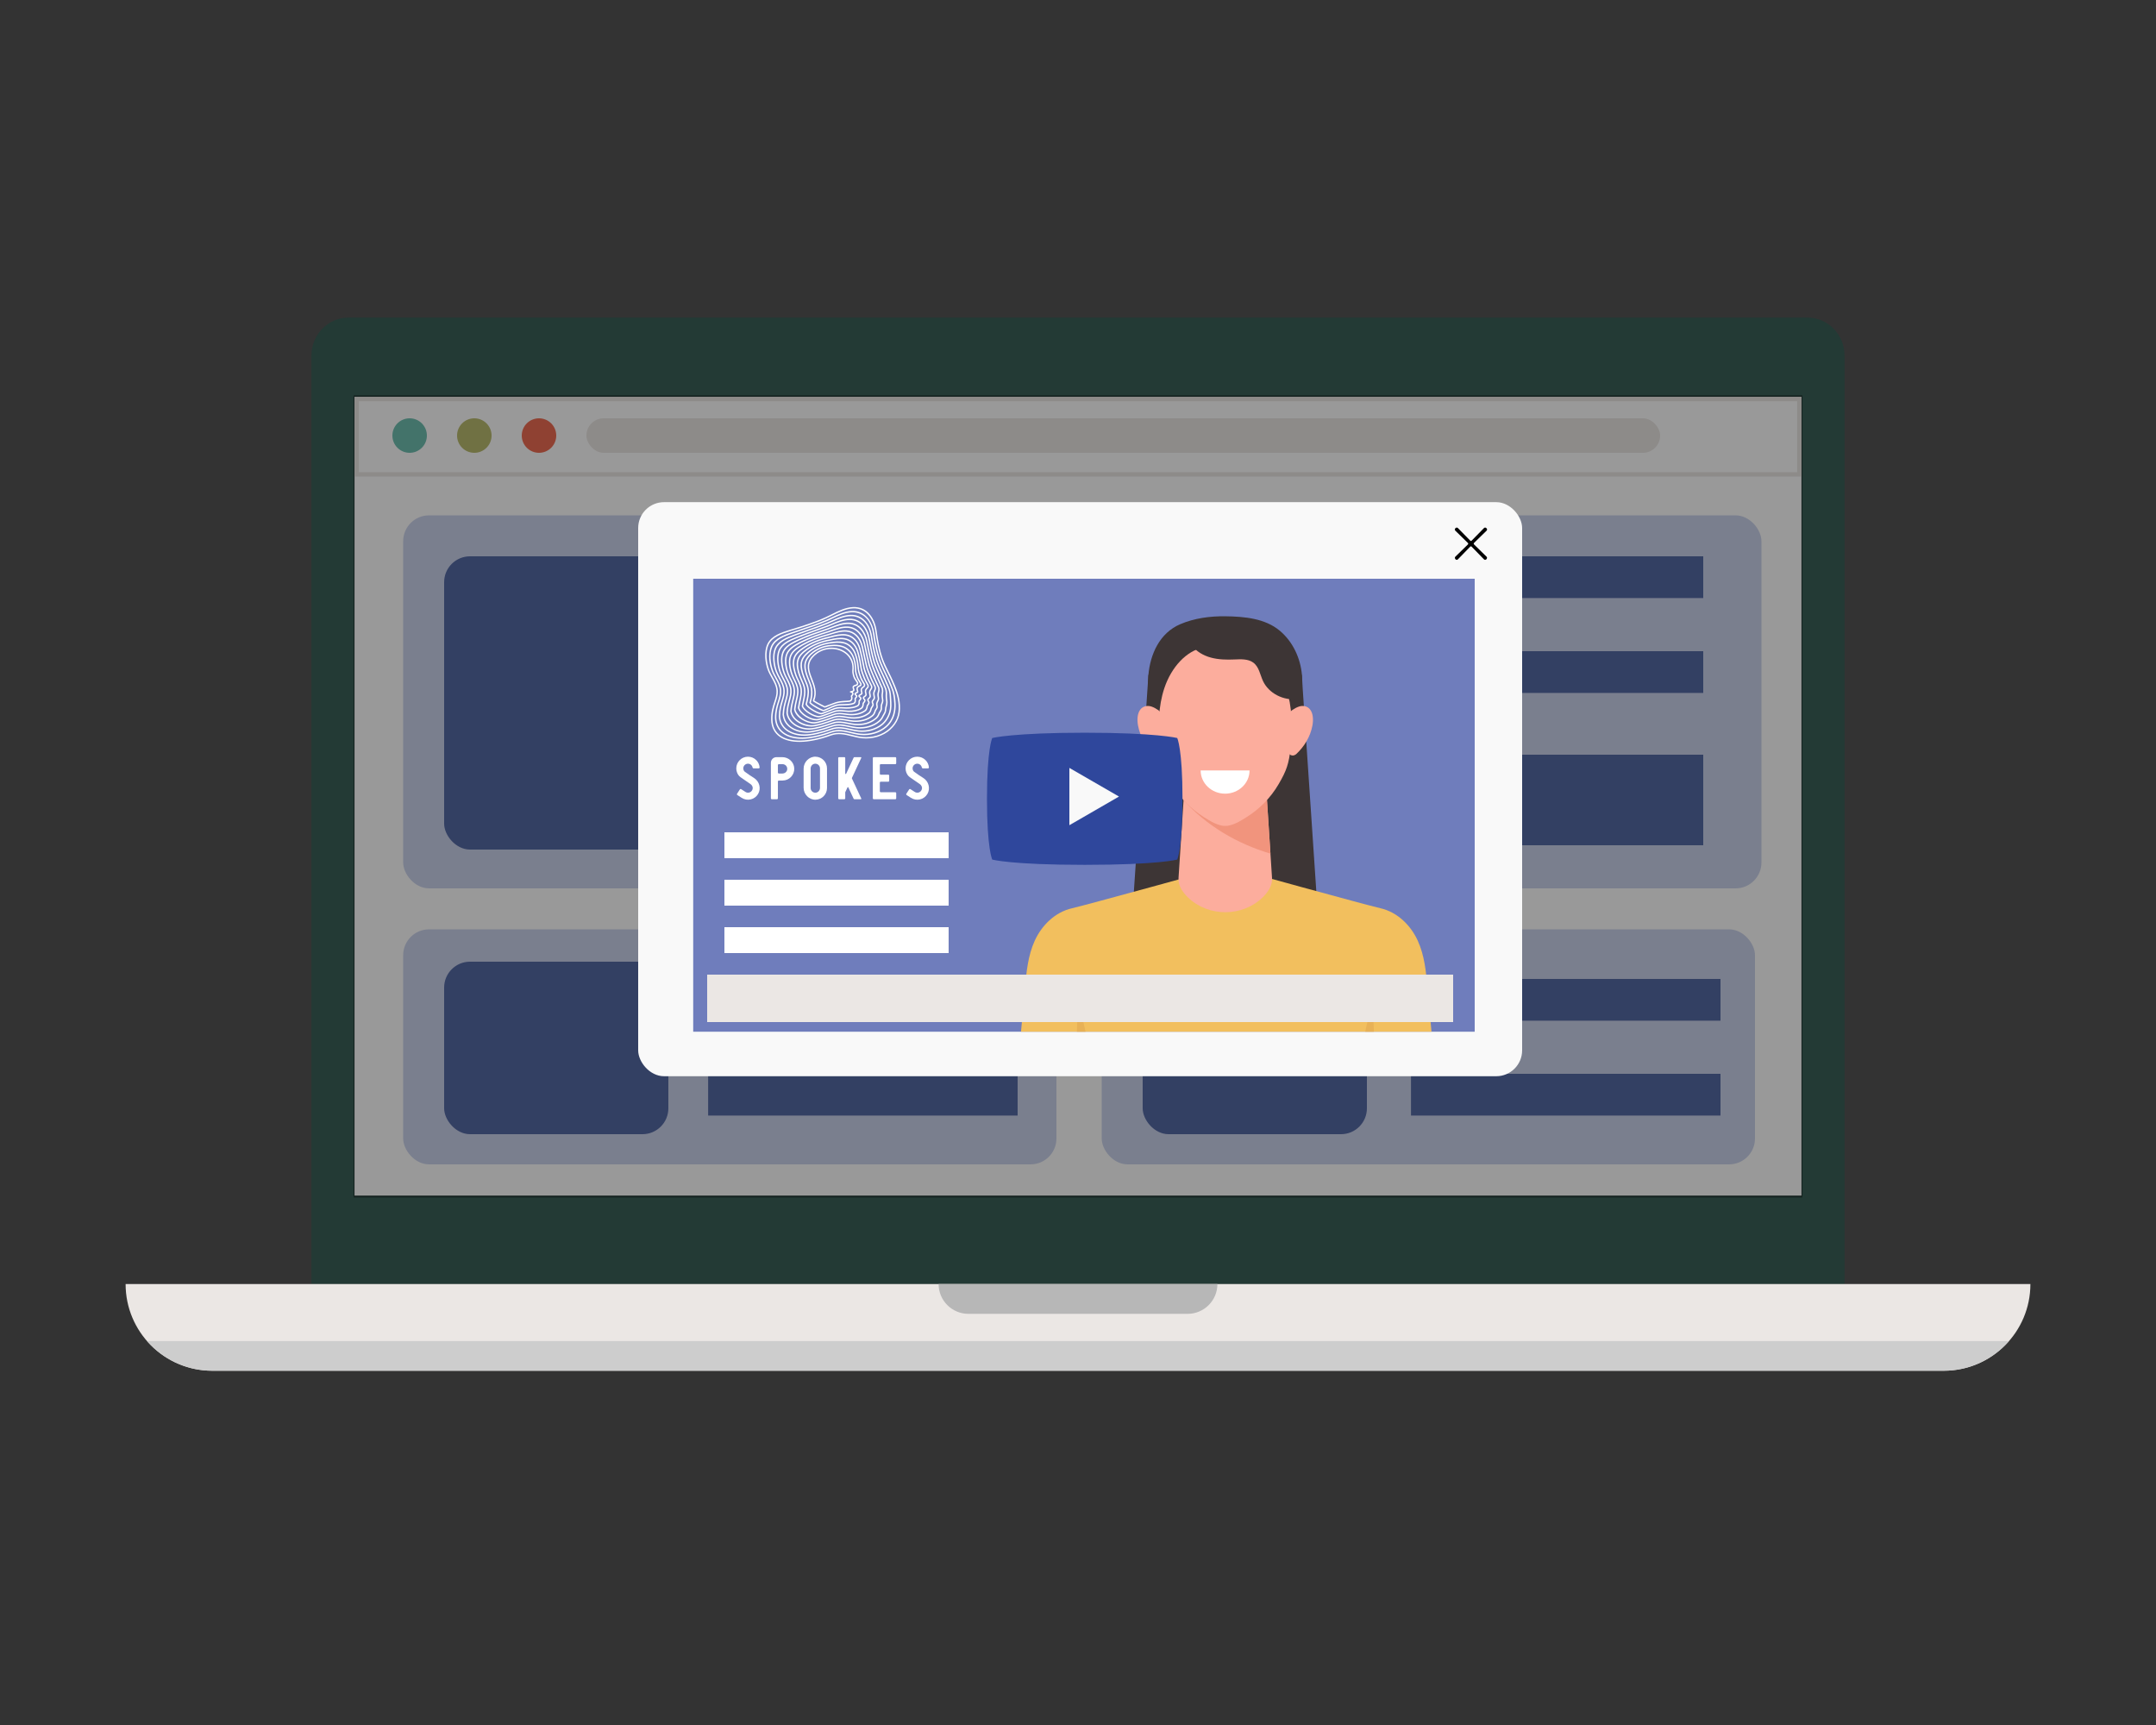 <?xml version="1.0" encoding="UTF-8"?>
<svg xmlns="http://www.w3.org/2000/svg" xmlns:xlink="http://www.w3.org/1999/xlink" id="_レイヤー_2" data-name=" レイヤー 2" viewBox="0 0 500 400">
  <rect x="0" y="0" width="500" height="400" fill="#333333" stroke="none"/>
  <defs>
    <style>
      .cls-1 {
        fill: #b7b7b7;
      }

      .cls-2 {
        fill: #ef6d53;
      }

      .cls-3 {
        fill: #ccd4ed;
      }

      .cls-4, .cls-5, .cls-6 {
        fill: #fff;
      }

      .cls-7 {
        fill: #bbbc6f;
      }

      .cls-8 {
        fill: #6fbfb1;
      }

      .cls-9 {
        fill: #f1947d;
      }

      .cls-10 {
        fill: #ebe7e4;
      }

      .cls-5 {
        stroke: #ebe7e4;
      }

      .cls-5, .cls-6 {
        stroke-miterlimit: 10;
      }

      .cls-11 {
        fill: #3d3535;
      }

      .cls-12 {
        opacity: .4;
      }

      .cls-13 {
        fill: #556aa5;
      }

      .cls-14 {
        fill: #f2bf5e;
      }

      .cls-15 {
        fill: #f9f9f9;
      }

      .cls-16 {
        fill: #2f479c;
      }

      .cls-17 {
        fill: #e8b156;
      }

      .cls-18 {
        clip-path: url(#clippath);
      }

      .cls-19 {
        fill: #233a35;
      }

      .cls-20 {
        fill: #fcad9d;
      }

      .cls-21 {
        fill: none;
      }

      .cls-22 {
        fill: #6f7dbc;
      }

      .cls-6 {
        stroke: #fff;
      }

      .cls-23 {
        fill: #cdcdcd;
      }
    </style>
    <clipPath id="clippath">
      <rect class="cls-21" x="160.762" y="133.2" width="181.238" height="106.039"></rect>
    </clipPath>
  </defs>
  <path class="cls-19" d="m427.778,297.75H72.222V82.451c-.001-4.865,3.872-8.809,8.649-8.809,112.752 0,225.504 0,338.256,0,4.776-0,8.649,3.943,8.649,8.809-0,71.766-0,143.532,0,215.298Z"></path>
  <path class="cls-6" d="m417.285,276.743c-111.523 0-223.047 0-334.57,0V92.543c111.523 0,223.047 0,334.57,0v184.2Z"></path>
  <path class="cls-5" d="m82.715,92.543c111.523 0,223.047-0,334.57,0,0,5.819-0,11.638,0,17.457-111.523 0-223.047 0-334.57,0,0-5.819 0-11.638,0-17.457Z"></path>
  <g>
    <path class="cls-10" d="m253.106,297.75H29.128c0,0,0-0,0,0-0,11.102,9.001,20.103,20.103,20.103,67.958 0,135.917-0,203.875,0,65.888 0,131.775-0,197.664,0,11.102 0,20.103-9.001,20.103-20.103-0-0-0-0,0-0-72.589 0-145.178-0-217.767,0Z"></path>
    <path class="cls-1" d="m259.939,297.75c-6.626-0-13.253-0-19.879,0-7.463-0-14.925-0-22.387,0,0,3.816,3.093,6.91,6.909,6.909,5.159-0,10.319-0,15.478,0,6.626-0,13.252-0,19.879,0,5.159-0,10.318-0,15.478,0,3.816-0,6.91-3.094,6.91-6.909-7.462-0-14.925-0-22.387,0Z"></path>
    <path class="cls-23" d="m34.095,310.973c3.685,4.215,9.097,6.88,15.135,6.88,67.958 0,135.917-0,203.875,0,65.888 0,131.776-0,197.664,0,6.038-0,11.45-2.666,15.135-6.88H34.095Z"></path>
  </g>
  <circle class="cls-8" cx="95" cy="101" r="4"></circle>
  <circle class="cls-7" cx="110" cy="101" r="4"></circle>
  <circle class="cls-2" cx="125" cy="101" r="4"></circle>
  <rect class="cls-10" x="136" y="97" width="249" height="8" rx="4" ry="4"></rect>
  <rect class="cls-3" x="93.5" y="119.5" width="315" height="86.5" rx="6" ry="6"></rect>
  <rect class="cls-3" x="93.5" y="215.5" width="151.5" height="54.5" rx="6" ry="6"></rect>
  <rect class="cls-3" x="255.5" y="215.5" width="151.5" height="54.5" rx="6" ry="6"></rect>
  <rect class="cls-13" x="103" y="129" width="137" height="68" rx="6" ry="6"></rect>
  <rect class="cls-13" x="103" y="223" width="52" height="40" rx="6" ry="6"></rect>
  <rect class="cls-13" x="265" y="223" width="52" height="40" rx="6" ry="6"></rect>
  <rect class="cls-13" x="343" y="175" width="52" height="21"></rect>
  <path class="cls-13" d="m395,138.684c-46.925 0-93.85 0-140.775,0-0-3.227-0-6.456,0-9.684,46.925 0,93.85 0,140.775,0,0,3.228 0,6.456,0,9.684Z"></path>
  <path class="cls-13" d="m395,160.684c-46.925-0-93.85-0-140.775,0-0-3.228-0-6.456,0-9.684,46.925-0,93.85-0,140.775,0,0,3.228 0,6.456,0,9.684Z"></path>
  <path class="cls-8" d="m236,236.684c-23.925 0-47.85 0-71.775,0-0-3.227-0-6.456,0-9.684,23.925 0,47.85 0,71.775,0,0,3.228 0,6.456,0,9.684Z"></path>
  <path class="cls-13" d="m236,258.684c-23.925-0-47.85-0-71.775,0-0-3.228-0-6.456,0-9.684,23.925-0,47.85-0,71.775,0,0,3.228 0,6.456,0,9.684Z"></path>
  <path class="cls-13" d="m399,236.684c-23.925 0-47.85 0-71.775,0-0-3.227-0-6.456,0-9.684,23.925 0,47.85 0,71.775,0,0,3.228 0,6.456,0,9.684Z"></path>
  <path class="cls-13" d="m399,258.684c-23.925-0-47.85-0-71.775,0-0-3.228-0-6.456,0-9.684,23.925-0,47.85-0,71.775,0,0,3.228 0,6.456,0,9.684Z"></path>
  <path class="cls-8" d="m318,184.684c-21.258-0-42.517-0-63.775,0-0-3.228-0-6.456,0-9.684,21.258-0,42.517-0,63.775,0,0,3.228 0,6.456,0,9.684Z"></path>
  <rect class="cls-12" x="82" y="91.667" width="336" height="186"></rect>
  <rect class="cls-15" x="148" y="116.442" width="205" height="133.117" rx="6" ry="6"></rect>
  <path d="m344.15,129.701c-.874-.889-1.949-2.006-2.866-2.938-.043-.058-.114-.071-.172-.071-.057,0-.114.014-.157.071-.917.932-1.992,2.049-2.852,2.938-.086.086-.172.114-.258.114-.243,0-.444-.229-.444-.473,0-.086.029-.172.101-.244.874-.859,1.991-1.92,2.923-2.851.058-.058.071-.115.071-.172,0-.058-.028-.129-.071-.172-.859-.86-2.049-1.992-2.923-2.852-.071-.071-.114-.172-.114-.258,0-.229.229-.459.458-.459.086,0,.187.043.258.115.874.888,1.963,2.006,2.852,2.908.058.058.101.086.172.086.043,0,.114-.028.172-.086.889-.902,1.978-2.021,2.852-2.908.071-.072.172-.115.258-.115.229,0,.458.229.458.459,0,.086-.043.187-.114.258-.874.859-2.063,1.991-2.923,2.852-.043.043-.058.1-.058.157,0,.071.029.144.086.2.932.917,2.035,1.992,2.895,2.837.071.072.101.158.101.244,0,.243-.201.473-.444.473-.086,0-.172-.028-.258-.114Z"></path>
  <g>
    <rect class="cls-22" x="160.762" y="134.2" width="181.238" height="105.039"></rect>
    <g class="cls-18">
      <g>
        <polygon class="cls-11" points="266.331 156.485 262.315 216.258 284.132 216.258 284.132 155.507 266.331 156.485"></polygon>
        <polygon class="cls-11" points="301.895 156.485 305.911 216.258 284.094 216.258 284.094 155.507 301.895 156.485"></polygon>
        <path class="cls-14" d="m333.617,257.344h-98.472c.855-9.425,1.708-18.85,2.561-28.276.338-3.722.693-7.514,2.274-10.966,1.582-3.453,4.62-6.574,8.639-7.495,3.616-.83,32.884-8.917,35.762-9.712,2.88.796,32.147,8.882,35.763,9.712,4.019.921,7.055,4.043,8.637,7.495,1.582,3.451,1.938,7.244,2.274,10.966.855,9.425,1.708,18.85,2.562,28.276Z"></path>
        <path class="cls-11" d="m301.933,156.485c-.337-3.808-2.065-7.669-5.147-10.239-3.428-2.857-8.204-3.282-12.589-3.341-3.565-.048-7.222.438-10.493,1.839-4.809,2.06-6.952,6.994-7.373,11.741-.365,4.123.46,8.249,1.281,12.312 0.0 0,16.501,1.032,16.501,1.035.006-0.0.013-.001.02-.001-0-0.0.02.001.02-.001,5.5-.344,11.001-.688,16.501-1.032.821-4.064,1.646-8.189,1.281-12.312Z"></path>
        <path class="cls-20" d="m294.994,203.552c-.413-6.38-.827-12.76-1.24-19.14-3.201-1.197-6.401-2.394-9.602-3.592v.009c-3.198,1.196-6.396,2.393-9.595,3.589-.413,6.378-.826,12.756-1.24,19.133-.112,1.726.851,3.278,2.243,4.603,4.729,4.5,12.501,4.501,17.214-.015,1.38-1.322,2.331-2.87,2.22-4.589Z"></path>
        <path class="cls-9" d="m274.485,185.533c5.273,5.902,12.367,10.102,20.146,12.41-.292-4.511-.584-9.021-.877-13.532-3.201-1.197-6.401-2.394-9.602-3.592v.009c-3.198,1.196-6.396,2.393-9.595,3.589-.024.372-.048.743-.072,1.115Z"></path>
        <path class="cls-20" d="m298.281,159.58c-1.658-4.962-5.13-8.615-8.959-9.426-.474-.1-.952-.155-1.431-.162-1.274-.019-6.205-.019-7.479,0-.479.007-.957.062-1.431.162-3.829.811-7.301,4.464-8.959,9.426-1.402,4.197-1.52,9.056-1.049,13.652.401,3.904.996,5.504,2.766,8.547,1.958,3.365,4.583,5.876,7.375,7.646,1.259.798,2.618,1.647,4.012,1.962.149.046.303.08.465.099.186.022.374.031.559.028.186.003.373-.006.56-.028.161-.019.316-.053.464-.099,1.394-.315,2.753-1.164,4.012-1.962,2.792-1.77,5.417-4.28,7.375-7.646,1.77-3.043,2.366-4.643,2.766-8.547.472-4.597.354-9.455-1.049-13.652Z"></path>
        <path class="cls-20" d="m269.605,166.636c-.061-.835-.441-1.584-1.019-1.99-.483-.339-.989-.616-1.529-.801-.893-.305-1.94-.156-2.593.674-.727.925-.777,2.412-.549,3.686.482,2.69,1.973,4.967,3.703,6.604.311.294.702.438,1.085.363.962-.188,1.098-1.465,1.104-2.509.012-2.011-.055-4.023-.201-6.026Z"></path>
        <path class="cls-20" d="m298.682,166.636c.061-.835.441-1.584,1.019-1.99.483-.339.989-.616,1.53-.801.893-.305,1.94-.156,2.593.674.727.925.777,2.412.549,3.686-.482,2.69-1.973,4.967-3.703,6.604-.311.294-.702.438-1.085.363-.962-.188-1.098-1.465-1.104-2.509-.012-2.011.055-4.023.201-6.026Z"></path>
        <path class="cls-11" d="m276.288,146.374c.593-.58,1.522-.68,2.372-.719,2.969-.138,5.954.043,8.88.539,3.661.62,7.438,1.864,9.779,4.61,2.278,2.673,2.571,6.318,3.251,9.696.106.524.211,1.049.317,1.573-3.229.472-6.677-1.327-7.99-4.169-.684-1.482-.914-3.289-2.266-4.273-1.203-.875-2.869-.775-4.383-.711-1.812.077-3.654.04-5.4-.428-1.746-.468-3.403-1.405-4.418-2.834-.7-.984-1.011-2.433-.14-3.285Z"></path>
        <path class="cls-17" d="m252.532,257.147c.786-7.001.298-14.114-1.425-20.661-.331-1.262-.709-2.502-1.131-3.717-.071,1.936-.141,3.872-.212,5.806-.027.725-.053,1.448-.079,2.171-.012,5.467-.023,10.934-.035,16.401h2.882Z"></path>
        <path class="cls-17" d="m315.828,257.147c-.786-7.001-.298-14.114,1.425-20.661.331-1.262.709-2.502,1.131-3.717.071,1.936.141,3.872.212,5.806.027.725.052,1.448.079,2.171.012,5.467.023,10.934.035,16.401h-2.882Z"></path>
        <path class="cls-4" d="m284.113,184.039c3.132,0,5.671-2.412,5.671-5.388h-11.343c0,2.976,2.539,5.388,5.671,5.388Z"></path>
      </g>
    </g>
  </g>
  <g>
    <path class="cls-16" d="m273.009,199.317s-4.29,1.226-21.448,1.226-21.448-1.226-21.448-1.226c0,0-1.226-2.451-1.226-14.094s1.226-14.094,1.226-14.094c0,0,4.902-1.226,21.448-1.226s21.448,1.226,21.448,1.226c0,0,1.226,2.451,1.226,14.094s-1.226,14.094-1.226,14.094Z"></path>
    <path class="cls-15" d="m248,184.708c0-2.214 0-4.429,0-6.643,3.835,2.214,7.671,4.429,11.506,6.643-3.835,2.214-7.671,4.429-11.506,6.643 0-2.214 0-4.429,0-6.643Z"></path>
  </g>
  <rect class="cls-10" x="164" y="226" width="173" height="11"></rect>
  <rect class="cls-4" x="168" y="193.001" width="52" height="6"></rect>
  <rect class="cls-4" x="168" y="204.001" width="52" height="6"></rect>
  <rect class="cls-4" x="168" y="215.001" width="52" height="6"></rect>
  <g>
    <path class="cls-4" d="m181.422,175.571l-1.345 0c-.719 0-1.301.583-1.301,1.301v8.243c0,.12.097.217.217.217h1.193c.12,0,.217-.097.217-.217v-3.904c0-.12.097-.217.217-.217h.868c1.53,0,2.764-1.268,2.71-2.81-.052-1.469-1.304-2.613-2.775-2.613Zm.027,3.796l-.83-0c-.12,0-.217-.097-.217-.217v-1.735c0-.12.097-.217.217-.217h.868c.645,0,1.16.566,1.075,1.227-.07.547-.562.942-1.113.942Z"></path>
    <path class="cls-4" d="m202.636,175.571c-.12,0-.217.097-.217.217v9.327c0,.12.097.217.217.217h4.989c.12,0,.217-.097.217-.217v-1.193c0-.12-.097-.217-.217-.217h-3.362c-.12,0-.217-.097-.217-.217v-2.006c0-.12.097-.217.217-.217h1.735c.12,0,.217-.097.217-.217v-1.193c0-.12-.097-.217-.217-.217h-1.735c-.12,0-.217-.097-.217-.217v-2.006c0-.12.097-.217.217-.217h3.362c.12,0,.217-.097.217-.217v-1.193c0-.12-.097-.217-.217-.217h-4.989Z"></path>
    <path class="cls-4" d="m198.16,175.571c-.084,0-.161.049-.197.125l-1.736,3.722c-.049.105-.207.07-.207-.046v-3.585c0-.12-.097-.217-.217-.217h-1.193c-.12,0-.217.097-.217.217v9.327c0,.12.097.217.217.217h1.193c.12,0,.217-.097.217-.217v-1.404l.524-1.124c.039-.083.158-.083.197-0l1.222,2.62c.036.076.112.125.197.125h1.487c.079,0,.132-.082.098-.154l-2.161-4.635c-.027-.058-.027-.125,0-.183l2.161-4.635c.034-.072-.019-.154-.098-.154h-1.487Z"></path>
    <path class="cls-4" d="m189.131,175.463c-1.52-.028-2.763,1.262-2.763,2.782l0,1.014v2.386l-0,1.014c-0,1.52,1.244,2.81,2.763,2.782,1.474-.028,2.66-1.231,2.66-2.711v-4.555c0-1.48-1.186-2.683-2.66-2.711Zm1.033,6.182l0,1.047c0.0.551-.395,1.043-.942,1.113-.661.085-1.227-.43-1.227-1.075v-3.471h-0l-0-1.047c-0-.551.395-1.043.942-1.113.661-.085,1.227.43,1.227,1.075v3.471h0Z"></path>
    <path class="cls-4" d="m174.893,180.42l-1.082-.703s-.765-.542-1.051-.746c-.065-.046-.383-.284-.383-.797,0-.299.122-.57.318-.767s.467-.318.767-.318.57.122.767.318c.154.154.262.355.302.579.019.107.106.188.215.188l.615-0.0.586-0c.127-0.0.228-.109.217-.236-.056-.655-.345-1.243-.784-1.681-.491-.491-1.168-.794-1.917-.794-.749,0-1.427.303-1.917.794s-.794,1.169-.794,1.917c0,.312.055.611.153.89.156.449.429.866.82,1.143.295.209.599.406.89.62.35.257.708.504,1.075.738.113.072.222.155.335.229.417.273.641.78.487,1.254-.232.715-1.046.969-1.629.591l-1.002-.65c-.1-.065-.235-.037-.3.064l-.65,1.001c-.065.1-.037.235.064.3l1.002.65c1.283.833,3.009.442,3.803-.881.756-1.261.329-2.902-.904-3.702Z"></path>
    <path class="cls-4" d="m214.154,180.42l-1.082-.703s-.765-.542-1.051-.746c-.065-.046-.383-.284-.383-.797,0-.299.122-.57.318-.767s.467-.318.767-.318.57.122.767.318c.154.154.262.355.302.579.019.107.106.188.215.188l.615-0.0.586-0c.127-0.0.228-.109.217-.236-.056-.655-.345-1.243-.784-1.681-.491-.491-1.168-.794-1.917-.794-.749,0-1.427.303-1.917.794s-.794,1.169-.794,1.917c0,.312.055.611.153.89.156.449.429.866.82,1.143.295.209.599.406.89.62.35.257.708.504,1.075.738.113.072.222.155.335.229.417.273.641.78.487,1.254-.232.715-1.046.969-1.629.591l-1.002-.65c-.1-.065-.235-.037-.3.064l-.65,1.001c-.065.1-.037.235.064.3l1.002.65c1.283.833,3.009.442,3.803-.881.756-1.261.329-2.902-.904-3.702Z"></path>
  </g>
  <g>
    <path class="cls-4" d="m185.41,172.036c-1.857,0-3.409-.387-4.542-1.164-1.295-.888-1.998-2.269-2.035-3.994-.037-1.758.372-3.006.733-4.107.295-.9.55-1.677.509-2.556-.052-1.119-.578-2.058-1.134-3.053-.323-.577-.657-1.173-.885-1.803-.586-1.616-.961-4.161-.09-6.013.926-1.969,3.289-2.703,5.188-3.293h0l.413-.127c2.651-.816,5.392-1.66,7.954-2.832.43-.197.858-.41,1.312-.637,1.573-.785,3.201-1.597,4.942-1.691,3.497-.188,5.171,2.884,5.536,5.572.263,1.933.636,4.206,1.417,6.408.381,1.074.899,2.112,1.4,3.117.308.616.626,1.254.91,1.896.811,1.829,1.55,3.645,1.676,5.748.143,2.373-.55,4.126-2.246,5.685-1.617,1.487-4.113,2.257-6.513,2.011-.834-.086-1.639-.284-2.416-.475-1.622-.399-3.155-.777-4.852-.162-2.703.979-5.184,1.471-7.277,1.471Zm-2.162-25.68h0c-1.839.572-4.128,1.283-4.994,3.125-.829,1.764-.464,4.21.101,5.77.219.606.547,1.19.863,1.756.55.983,1.119,1.999,1.175,3.193.044.938-.232,1.779-.524,2.67-.353,1.077-.753,2.297-.717,4.001.035,1.642.673,2.899,1.896,3.739,2.324,1.594,6.527,1.468,11.531-.344,1.788-.648,3.439-.241,5.036.152.767.189,1.56.384,2.373.468,2.313.238,4.714-.501,6.266-1.928,1.641-1.509,2.282-3.133,2.143-5.432-.123-2.05-.851-3.836-1.65-5.638-.282-.635-.598-1.269-.904-1.883-.505-1.013-1.028-2.06-1.416-3.152-.791-2.229-1.168-4.522-1.433-6.472-.347-2.554-1.921-5.474-5.203-5.297-1.675.09-3.272.887-4.817,1.658-.456.227-.886.442-1.321.641-2.581,1.181-5.333,2.028-7.993,2.847l-.412.127Z"></path>
    <path class="cls-4" d="m185.981,171.328c-3.753 0-6.147-1.845-6.26-4.841-.012-1.626.357-2.799.682-3.834.276-.879.514-1.638.468-2.491-.056-1.063-.551-1.96-1.074-2.91-.301-.545-.611-1.109-.827-1.703-.891-2.452-.637-4.606-.148-5.704.838-1.875,3.034-2.627,4.799-3.23.128-.044.255-.087.381-.129.512-.174,1.026-.346,1.54-.518,2.024-.676,4.116-1.376,6.093-2.23.394-.173.785-.36,1.2-.557,1.499-.714,3.049-1.453,4.699-1.516,3.278-.129,4.873,2.75,5.243,5.256.27,1.835.64,3.986,1.333,6.032.091.266.192.538.309.829.303.75.668,1.498,1.02,2.221.267.547.543,1.113.792,1.679l.133.303c.303.691.589,1.343.837,2.037.055.163.098.309.135.449.148.516.221,1.029.278,1.506.188,1.583.238,3.441-.822,5.215-.318.538-.711,1.011-1.169,1.408-1.501,1.353-3.828,2.059-6.074,1.839-.769-.076-1.512-.253-2.231-.423-1.515-.36-2.946-.7-4.528-.128-2.539.918-4.842,1.416-6.658,1.44-.05.001-.101.001-.15.001Zm11.742-29.348c-.059,0-.118.001-.177.004-1.585.06-3.105.785-4.574,1.485-.398.19-.81.386-1.209.561-0.0 0-.001 0-.001 0-1.99.86-4.089,1.561-6.119,2.24-.514.172-1.027.343-1.539.517-.126.042-.252.085-.38.129-1.706.584-3.83,1.31-4.612,3.059-.743,1.671-.38,3.989.157,5.466.207.57.512,1.123.806,1.658.517.939,1.052,1.91,1.113,3.046.049.911-.209,1.733-.483,2.604-.318,1.012-.678,2.16-.667,3.731.054,1.414.652,2.581,1.73,3.371,1.066.781,2.575,1.181,4.358,1.158,1.781-.023,4.047-.514,6.554-1.421,1.671-.604,3.216-.237,4.71.117.708.168,1.44.342,2.188.416,2.159.211,4.394-.463,5.833-1.761.434-.376.806-.823,1.106-1.332,1.011-1.693.962-3.485.779-5.015-.055-.464-.126-.961-.269-1.46-.035-.137-.077-.276-.128-.428-.243-.68-.527-1.328-.827-2.013l-.133-.303c-.246-.56-.521-1.123-.786-1.667-.355-.728-.722-1.481-1.029-2.241-.12-.297-.223-.574-.315-.846-.702-2.07-1.074-4.239-1.347-6.088-.544-3.686-2.772-4.988-4.739-4.988Zm-6.024,1.904h.001-.001Z"></path>
    <path class="cls-4" d="m186.544,170.616c-1.623,0-3.036-.4-4.093-1.161-1.126-.81-1.763-1.971-1.843-3.358.012-1.493.34-2.587.63-3.554.258-.86.48-1.603.429-2.433-.061-1.008-.523-1.863-1.013-2.768-.278-.514-.566-1.045-.769-1.602-.554-1.519-.899-3.733-.207-5.395.752-1.788,2.781-2.552,4.41-3.167.083-.031.166-.062.248-.093l.11-.041c.961-.359,1.948-.705,2.902-1.04,1.457-.511,2.964-1.04,4.401-1.621.356-.149.709-.308,1.082-.477,1.426-.644,2.901-1.309,4.462-1.341,1.348-.031,2.527.48,3.418,1.481.768.862,1.312,2.09,1.532,3.458.294,1.833.648,3.787,1.249,5.656.081.25.171.505.275.78.285.742.639,1.487.982,2.208.226.476.461.969.674,1.458.101.236.204.466.305.695.232.522.451,1.016.649,1.548.054.163.093.306.121.444.106.409.128.798.152,1.248l.009.157c.01.171.021.339.032.506.068,1.015.132,1.973-.182,3.017-.365,1.216-1.024,2.23-1.905,2.932-1.449,1.154-3.441,1.709-5.464,1.522-.704-.067-1.386-.222-2.044-.372-1.408-.32-2.737-.623-4.205-.094-2.457.886-4.665,1.386-6.217,1.406-.043.001-.086.001-.129.001Zm10.854-27.734c-.033,0-.066 0-.098.001-1.496.031-2.941.683-4.338,1.313-.359.162-.73.33-1.091.48-.001 0-.001 0-.002.001-1.444.584-2.955,1.115-4.416,1.627-.953.334-1.938.68-2.896,1.038l-.111.041c-.082.03-.164.061-.247.092-1.573.593-3.53,1.331-4.229,2.992-.657,1.576-.321,3.701.212,5.163.195.535.477,1.056.75,1.56.485.896.986,1.822,1.051,2.9.055.886-.175,1.655-.442,2.544-.283.946-.604,2.018-.617,3.454.149,2.562,2.348,4.209,5.616,4.209.042,0,.085-0.0.128-.001,1.518-.02,3.689-.512,6.113-1.387,1.555-.561,2.993-.234,4.384.083.649.148,1.32.3,2.003.365,1.943.179,3.851-.351,5.236-1.454.83-.661,1.452-1.621,1.799-2.774.297-.989.235-1.919.169-2.904-.011-.167-.022-.337-.032-.509l-.009-.158c-.024-.433-.044-.807-.144-1.193-.027-.134-.063-.265-.111-.41-.193-.518-.41-1.007-.64-1.525-.102-.23-.205-.461-.306-.698-.211-.483-.444-.973-.669-1.447-.346-.726-.703-1.477-.992-2.232-.106-.28-.198-.54-.281-.795-.607-1.89-.965-3.858-1.26-5.704-.556-3.45-2.686-4.673-4.531-4.673Zm-5.589,1.648h.001-.001Z"></path>
    <path class="cls-4" d="m187.111,169.905c-1.439,0-2.782-.39-3.791-1.102-1.092-.77-1.723-1.841-1.826-3.096-0-.006-.001-.011-0-.017.036-1.339.323-2.352.577-3.246.24-.846.447-1.576.39-2.386-.065-.952-.497-1.766-.954-2.628-.255-.482-.52-.98-.71-1.5-.526-1.436-.872-3.526-.265-5.085.662-1.703,2.524-2.48,4.021-3.104.074-.031.148-.061.222-.092l.114-.047c1.445-.596,2.946-1.128,4.398-1.644.85-.302,1.729-.614,2.576-.931.313-.124.636-.26.949-.392,1.358-.573,2.763-1.166,4.239-1.17h.013c1.244,0,2.342.489,3.176,1.414.734.814,1.242,1.923,1.469,3.208.316,1.804.644,3.566,1.165,5.281.067.222.147.461.242.73.265.736.61,1.481.944,2.202.186.403.379.819.556,1.23.128.305.264.602.395.889.184.403.374.821.544,1.258.052.162.086.301.105.434.075.332.064.645.053.977-.004.106-.007.217-.009.333-.001.259.036.543.071.818.011.086.022.172.032.257.015.13.027.238.027.344.003.334-.078.651-.156.957-.025.096-.049.192-.071.288-.031.137-.046.279-.061.431-.026.258-.053.525-.168.774-.064.14-.148.28-.229.415-.076.127-.149.248-.202.363-.261.586-.595,1.028-1.02,1.349-1.291,1.106-3.235,1.667-5.195,1.495-.642-.056-1.264-.191-1.866-.32-1.297-.28-2.523-.544-3.873-.059-2.412.868-4.463,1.355-5.777,1.372-.035 0-.069.001-.104.001Zm-5.3-4.215c.194,2.306,2.363,3.897,5.294,3.897.035,0,.07-0.0.106-.001,1.279-.017,3.294-.497,5.673-1.353,1.436-.516,2.764-.23,4.048.047.592.128,1.205.26,1.827.315,1.876.165,3.733-.368,4.968-1.426.388-.293.69-.695.929-1.233.062-.133.141-.266.219-.395.077-.128.156-.26.213-.385.093-.201.116-.43.141-.673.016-.154.032-.314.067-.469.023-.099.048-.198.073-.297.077-.299.149-.582.146-.876-0-.09-.011-.189-.025-.309-.01-.084-.021-.169-.031-.254-.036-.285-.074-.58-.073-.861.001-.12.005-.233.009-.342.011-.326.021-.608-.046-.902-.001-.004-.002-.008-.002-.013-.017-.117-.047-.24-.091-.379-.163-.42-.352-.833-.534-1.232-.132-.289-.269-.589-.398-.896-.175-.406-.367-.82-.552-1.221-.336-.727-.684-1.479-.955-2.228-.097-.275-.178-.519-.247-.745-.526-1.733-.855-3.504-1.174-5.318-.373-2.108-1.706-4.359-4.331-4.359h-.012c-1.413.004-2.787.584-4.116,1.145-.315.133-.641.27-.957.396-.001 0-.002.001-.003.001-.85.319-1.73.631-2.582.933-1.448.514-2.946,1.046-4.384,1.638l-.114.047c-.073.03-.147.06-.22.091-1.441.601-3.234,1.349-3.847,2.925-.574,1.477-.239,3.479.267,4.861.183.5.442.988.692,1.46.452.853.92,1.735.99,2.755.061.865-.153,1.62-.402,2.495-.248.874-.529,1.865-.565,3.159Zm10.109-20.513h.001-.001Z"></path>
    <path class="cls-4" d="m187.671,169.194c-2.731 0-5.046-1.689-5.29-3.875-.001-.008-.001-.017-.001-.025.057-1.19.304-2.116.523-2.934.224-.837.417-1.559.353-2.353-.07-.898-.47-1.671-.894-2.489-.233-.449-.473-.913-.651-1.396-.643-1.749-.764-3.534-.324-4.775.578-1.628,2.342-2.444,3.631-3.041.069-.032.138-.063.206-.094l.108-.049c1.932-.881,3.969-1.576,5.939-2.248.236-.081.472-.161.706-.241.267-.099.542-.206.809-.31,1.293-.504,2.63-1.025,4.025-.997,2.609.052,3.964,2.258,4.363,4.305l.064.332c.29,1.503.589,3.058,1.017,4.575.057.201.123.417.209.681.244.73.579,1.478.904,2.201.147.327.299.665.439.996.141.341.296.668.445.985.161.34.327.692.479,1.066.002.004.003.008.004.012.047.151.075.287.086.416.052.282.014.539-.025.811-.018.126-.037.257-.049.399-.02.265.024.564.065.853.008.055.016.109.023.162.016.118.032.229.031.335-.001.239-.087.456-.169.666-.033.083-.063.161-.089.24-.06.183-.057.339-.054.521.002.112.004.227-.009.355.006.153-.033.327-.111.493-.056.119-.13.239-.202.355-.084.135-.163.262-.209.38-.216.593-.524,1.025-.94,1.318-1.183.976-2.962,1.472-4.76,1.326-.577-.047-1.138-.16-1.681-.269-1.19-.24-2.314-.467-3.55-.024-1.675.601-3.96,1.32-5.336,1.338-.029 0-.057.001-.086.001Zm-4.972-3.898c.237,2.042,2.455,3.617,5.054,3.579,1.332-.017,3.581-.727,5.233-1.319,1.319-.473,2.539-.226,3.72.012.534.108,1.086.219,1.644.264,1.719.139,3.416-.331,4.537-1.258.003-.003.007-.005.01-.008.363-.254.635-.638.83-1.173.058-.149.149-.295.236-.436.07-.113.136-.219.184-.322.057-.122.087-.25.081-.353-.001-.009-0-.018.001-.026.012-.113.011-.218.009-.328-.003-.193-.006-.392.07-.625.029-.088.063-.175.096-.258.075-.191.146-.372.147-.551 0-.083-.013-.183-.028-.289-.007-.053-.015-.106-.023-.16-.044-.306-.09-.622-.068-.924.013-.154.033-.289.052-.42.038-.258.07-.481.026-.715-.001-.006-.002-.011-.002-.017-.008-.106-.032-.22-.072-.348-.148-.363-.311-.709-.469-1.043-.151-.32-.308-.651-.451-.998-.139-.327-.29-.663-.436-.989-.328-.73-.667-1.485-.916-2.232-.088-.269-.155-.489-.213-.694-.431-1.53-.732-3.091-1.023-4.601l-.064-.331c-.375-1.924-1.638-3.998-4.058-4.047-1.328-.026-2.639.483-3.903.976-.268.105-.546.213-.816.313-.001 0-.002.001-.004.001-.235.081-.471.161-.708.242-1.963.669-3.993,1.361-5.91,2.236l-.109.05c-.068.031-.136.062-.204.093-1.604.742-2.972,1.47-3.465,2.858-.417,1.173-.296,2.877.323,4.559.17.464.406.919.634,1.359.42.81.854,1.648.929,2.611.068.848-.132,1.595-.363,2.46-.214.799-.456,1.705-.512,2.854Zm9.333-19.473h.001-.001Z"></path>
    <path class="cls-4" d="m188.234,168.482c-1.091 0-2.244-.357-3.175-.984-1.009-.68-1.646-1.592-1.792-2.568-.002-.012-.002-.023-.001-.035.075-1.032.283-1.863.466-2.597.209-.837.39-1.559.318-2.345-.074-.845-.444-1.578-.836-2.354-.21-.415-.426-.845-.59-1.289-.291-.787-.911-2.798-.382-4.464.457-1.443,1.794-2.232,3.241-2.978.069-.036.138-.07.206-.105l.086-.043c2.037-1.032,4.24-1.765,6.318-2.403.215-.073.432-.15.65-.227,1.234-.436,2.509-.887,3.83-.825,2.388.112,3.667,2.133,4.069,3.986.086.402.17.806.254,1.214.225,1.087.458,2.212.743,3.32.057.223.121.445.175.632.219.725.546,1.476.861,2.202.111.255.221.508.326.759.145.359.304.682.473,1.023.146.295.297.601.436.93.002.005.004.01.006.016.045.148.068.282.07.409.033.247-.028.462-.092.69-.037.131-.075.266-.101.421-.039.258.01.557.058.847l.018.107c.06.374-.074.633-.192.86-.08.153-.155.297-.18.478-.018.125.007.251.033.385.041.209.088.446-.036.703-.05.106-.119.212-.186.314-.084.129-.171.262-.205.375-.166.598-.45,1.022-.865,1.292-1.067.842-2.682,1.274-4.32,1.155-.511-.037-1.01-.129-1.493-.219-1.083-.2-2.107-.389-3.228.011-1.678.599-3.752,1.289-4.895,1.304-.021 0-.043 0-.064 0Zm-4.649-3.581c.306,1.956,2.721,3.291,4.709,3.263,1.109-.014,3.266-.741,4.793-1.286,1.202-.429,2.316-.223,3.393-.024.474.088.965.178,1.458.214,1.564.114,3.1-.295,4.106-1.092.004-.003.008-.006.013-.009.351-.225.592-.59.739-1.117.048-.159.148-.312.244-.459.064-.098.124-.191.166-.278.078-.162.047-.32.011-.504-.029-.146-.062-.312-.036-.491.033-.235.129-.418.213-.58.11-.211.204-.392.161-.663l-.017-.106c-.05-.299-.106-.639-.058-.949.029-.175.071-.326.109-.458.061-.214.109-.384.082-.568-.001-.007-.002-.014-.002-.021-.001-.097-.019-.203-.054-.322-.135-.318-.283-.617-.425-.906-.164-.332-.333-.675-.482-1.043-.104-.248-.213-.5-.324-.753-.319-.735-.649-1.494-.875-2.239-.056-.191-.12-.416-.179-.644-.286-1.115-.52-2.243-.746-3.334-.084-.406-.168-.811-.254-1.211-.376-1.738-1.565-3.632-3.773-3.736-1.257-.06-2.503.381-3.709.808-.22.078-.438.155-.655.229-.001 0-.003.001-.004.001-2.065.635-4.253,1.363-6.269,2.384l-.086.044c-.068.034-.136.068-.204.104-1.385.714-2.663,1.465-3.083,2.791-.346,1.091-.205,2.682.378,4.257.158.427.37.848.576,1.256.388.769.789,1.564.869,2.469.076.839-.11,1.585-.327,2.45-.179.717-.382,1.529-.456,2.525Zm8.557-18.432h.001-.001Z"></path>
    <path class="cls-4" d="m188.794,167.771c-.911,0-1.978-.344-2.864-.924-.975-.639-1.605-1.456-1.774-2.301-.003-.016-.004-.031-.002-.047.088-.86.256-1.582.405-2.219.199-.852.37-1.587.288-2.376-.079-.793-.435-1.52-.779-2.223-.186-.381-.379-.774-.529-1.178-.577-1.554-.738-3.067-.441-4.152.381-1.391,1.617-2.203,2.85-2.915.067-.039.135-.077.202-.115l.068-.038c1.635-.923,3.538-1.66,5.991-2.319.153-.047.307-.095.461-.143,1.186-.37,2.411-.754,3.664-.654,1.841.146,3.251,1.517,3.773,3.668.184.767.354,1.57.519,2.347.126.593.256,1.207.394,1.814.043.191.09.377.142.583.191.721.509,1.478.816,2.21.073.174.145.346.215.516.144.365.31.687.486,1.027.135.262.275.533.407.829.003.006.005.013.007.02.043.146.061.278.054.403.016.22-.067.401-.154.592-.058.127-.119.259-.159.419-.059.245-.001.551.05.82l.016.083c.02.109.04.213.037.307-.003.226-.166.457-.265.578-.021.029-.044.059-.068.09-.069.087-.139.178-.147.267-.008.083.031.168.072.258.035.076.07.154.082.239.045.147.023.326-.06.494-.047.095-.112.191-.175.284-.086.125-.174.255-.196.357-.109.594-.376,1.022-.791,1.268-.964.719-2.377,1.077-3.88.983-.445-.028-.881-.099-1.303-.168-.978-.16-1.901-.311-2.91.047l-.121.043c-1.523.542-3.419,1.216-4.334,1.227-.015 0-.031 0-.047 0Zm-4.321-3.265c.288,1.351,2.256,2.947,4.312,2.947.017,0,.034-0.0.051-0.0.862-.011,2.73-.675,4.231-1.209l.121-.043c1.086-.385,2.094-.22,3.068-.061.414.068.842.138,1.271.165,1.431.089,2.772-.248,3.676-.926.005-.004.01-.007.015-.01.336-.196.553-.553.647-1.06.036-.168.143-.324.246-.475.06-.087.116-.169.153-.245.048-.097.063-.199.039-.267-.004-.013-.007-.026-.008-.039-.003-.038-.029-.094-.056-.154-.052-.113-.116-.253-.1-.42.016-.182.126-.321.214-.434.022-.028.043-.055.062-.082.002-.004.005-.007.008-.011.12-.144.195-.292.196-.386.002-.063-.014-.15-.032-.242l-.015-.082c-.057-.301-.121-.642-.046-.955.048-.19.117-.342.179-.476.077-.169.138-.302.126-.444-.001-.008-.001-.017-0-.025.006-.088-.006-.185-.038-.294-.127-.284-.263-.548-.395-.802-.18-.348-.35-.677-.499-1.055-.069-.167-.141-.339-.213-.512-.311-.742-.633-1.509-.831-2.253-.053-.21-.1-.398-.144-.592-.138-.61-.269-1.224-.395-1.819-.172-.81-.335-1.576-.517-2.339-.487-2.01-1.792-3.29-3.489-3.425-1.19-.094-2.387.279-3.544.64-.156.049-.311.097-.465.144-.002.001-.003.001-.005.002-2.427.652-4.308,1.379-5.92,2.289l-.068.038c-.066.037-.133.075-.199.113-1.176.679-2.353,1.449-2.703,2.724-.28,1.022-.122,2.464.433,3.957.144.389.333.776.516,1.149.356.728.725,1.481.81,2.33.087.841-.09,1.601-.295,2.48-.145.622-.309,1.325-.396,2.155Zm7.78-17.39h.001-.001Z"></path>
    <path class="cls-4" d="m189.349,167.06c-1.552,0-3.903-1.392-4.305-2.898-.005-.02-.007-.042-.004-.063.092-.663.22-1.248.333-1.765.196-.895.365-1.668.269-2.482-.085-.744-.41-1.433-.725-2.099-.162-.344-.33-.699-.465-1.061-.318-.849-.805-2.478-.5-3.839.273-1.217,1.18-2.021,2.459-2.853.066-.043.133-.085.199-.127l.049-.031c1.558-.985,3.464-1.737,5.666-2.235l.218-.058c1.155-.308,2.35-.626,3.552-.483,1.655.197,2.955,1.449,3.476,3.348.321,1.185.566,2.418.831,3.791.028.143.057.285.087.428l.022.107c.158.716.467,1.479.765,2.218l.109.271c.139.363.31.676.491,1.008.128.236.261.479.387.751.004.008.007.015.009.024.041.144.053.275.036.399-.001.197-.103.348-.212.507-.081.119-.165.242-.221.402-.077.228-.013.522.042.781l.013.06c.023.107.044.208.041.299-.007.247-.255.486-.317.542-.02.021-.042.041-.064.063-.074.071-.157.151-.162.223-.005.065.048.143.099.218.044.064.089.13.111.205.068.143.057.328-.03.499-.044.087-.107.175-.168.259-.082.114-.175.243-.185.331-.034.41-.186.963-.716,1.246-.843.582-2.096.877-3.438.811-.376-.019-.748-.07-1.107-.119-.874-.12-1.7-.234-2.598.083-.245.087-.51.183-.783.282-1.223.444-2.609.947-3.231.955-.011 0-.022 0-.033 0Zm-3.989-2.95c.387,1.347,2.585,2.632,3.989,2.632.01,0,.02-0.0.029-0.0.568-.007,1.987-.522,3.126-.936.274-.099.54-.196.786-.283.971-.342,1.874-.218,2.747-.098.352.048.717.099,1.079.117,1.277.063,2.462-.214,3.248-.76.005-.004.011-.007.017-.01.409-.215.528-.662.556-1.0.02-.176.134-.334.244-.487.056-.078.109-.152.142-.217.042-.083.052-.172.024-.223-.007-.013-.012-.026-.015-.04-.006-.025-.041-.076-.069-.118-.07-.103-.166-.244-.153-.42.013-.194.156-.33.259-.43.021-.02.041-.039.059-.058.003-.003.006-.006.01-.009.119-.105.213-.246.215-.32.002-.053-.015-.135-.034-.222l-.013-.06c-.061-.284-.137-.638-.032-.951.071-.202.175-.355.259-.478.089-.13.159-.233.157-.335-0-.009 0-.018.002-.027.012-.079.005-.166-.022-.265-.121-.258-.249-.493-.373-.721-.186-.342-.362-.664-.507-1.044l-.108-.268c-.303-.75-.617-1.526-.782-2.27l-.023-.109c-.03-.144-.06-.288-.087-.432-.263-1.367-.507-2.594-.825-3.768-.486-1.769-1.684-2.934-3.207-3.115-1.142-.136-2.307.174-3.433.474l-.221.059c-.002 0-.004.001-.006.001-2.168.49-4.041,1.228-5.569,2.194l-.049.031c-.065.041-.13.082-.196.125-1.214.79-2.073,1.544-2.322,2.656-.287,1.28.182,2.841.488,3.658.13.349.295.698.455,1.036.326.689.662,1.402.753,2.198.102.866-.072,1.663-.274,2.586-.11.503-.234,1.071-.324,1.708Zm7.003-16.348h.001-.001Z"></path>
    <path class="cls-4" d="m189.904,166.348c-1.206,0-3.531-1.365-3.969-2.567-.01-.027-.012-.055-.007-.083.075-.409.154-.78.23-1.139.223-1.046.399-1.873.279-2.759-.091-.699-.388-1.353-.674-1.986-.137-.303-.278-.616-.397-.931-.527-1.399-.715-2.585-.559-3.524.211-1.27,1.163-2.124,2.067-2.792.071-.053.143-.104.215-.155l.011-.008c1.466-1.045,3.313-1.789,5.343-2.151.996-.216,2.235-.484,3.417-.284,1.472.249,2.659,1.38,3.177,3.026.303.975.548,2.094.748,3.423.012.083.025.165.038.248.013.08.025.159.037.239.118.711.431,1.514.708,2.223l.011.027c.132.355.305.655.488.973.124.215.251.436.374.688.004.009.008.018.011.028.039.143.045.273.017.396-.017.178-.138.3-.266.43-.106.107-.215.219-.288.377-.093.209-.025.488.035.734l.01.043c.027.11.05.205.045.293-.009.214-.245.422-.373.505-.017.013-.036.026-.055.039-.07.05-.176.124-.179.178-.002.046.071.122.125.178.053.055.104.107.135.17.095.138.097.329.006.504-.041.08-.103.161-.162.238-.077.101-.173.227-.174.3.008.271-.04.942-.641,1.228-.729.451-1.793.678-2.994.639-.305-.01-.608-.041-.902-.072-.773-.08-1.504-.155-2.296.122-.34.119-.735.27-1.154.43-1.032.395-2.008.767-2.419.773-.007 0-.014 0-.02 0Zm-3.655-2.636c.432,1.072,2.575,2.318,3.653,2.318.006,0,.012,0,.018-0.0.355-.005,1.394-.402,2.31-.752.421-.161.818-.313,1.162-.433.859-.3,1.659-.218,2.434-.138.288.03.586.06.879.07,1.144.037,2.147-.174,2.823-.596.005-.003.011-.006.017-.009.438-.204.472-.725.466-.939 0-.184.121-.343.239-.497.053-.07.104-.136.133-.192.036-.069.041-.143.012-.181-.008-.011-.015-.023-.02-.035-.008-.017-.05-.061-.079-.09-.094-.097-.224-.231-.214-.415.009-.208.192-.337.313-.423.018-.013.036-.025.052-.037.003-.002.007-.005.01-.007.129-.082.229-.212.232-.256.002-.043-.017-.124-.036-.202l-.01-.042c-.069-.281-.154-.63-.016-.94.096-.211.238-.354.351-.469.092-.094.172-.174.176-.242.001-.009.002-.018.004-.027.017-.07.014-.147-.008-.236-.116-.236-.239-.449-.357-.655-.19-.33-.369-.641-.51-1.019l-.01-.025c-.282-.723-.602-1.543-.726-2.289-.012-.082-.025-.161-.037-.24-.013-.083-.026-.166-.039-.249-.198-1.313-.439-2.417-.737-3.376-.481-1.529-1.575-2.578-2.926-2.807-1.04-.176-2.066.015-3.299.282-.002 0-.004.001-.006.001-1.984.354-3.788,1.08-5.217,2.098l-.011.008c-.07.05-.14.1-.21.152-.852.63-1.75,1.43-1.942,2.588-.147.883.036,2.013.543,3.36.115.306.255.614.389.912.296.654.602,1.331.699,2.076.127.94-.063,1.833-.283,2.867-.073.344-.149.699-.22,1.086Zm6.225-15.303h.001-.001Z"></path>
    <path class="cls-4" d="m190.457,165.637c-.782 0-3.125-1.263-3.627-2.23-.018-.034-.022-.073-.013-.11.327-1.367.586-2.447.416-3.546-.1-.662-.37-1.291-.631-1.898-.109-.254-.222-.516-.321-.779-.506-1.332-.702-2.351-.617-3.208.098-.989.614-1.832,1.674-2.731.068-.058.136-.113.205-.169,1.738-1.406,3.689-1.901,5.021-2.069.983-.156,2.034-.268,3.063-.027,1.311.307,2.359,1.292,2.875,2.703.33.911.554,1.94.666,3.058l.004.039c.013.133.027.267.038.401.059.607.306,1.325.563,2.01.123.343.297.626.48.926.12.197.245.401.366.637.005.01.01.021.012.033.037.141.036.274-.003.396-.035.158-.17.254-.314.355-.127.089-.27.191-.36.346-.108.19-.035.451.029.682l.008.029c.03.109.056.203.049.289-.013.205-.274.395-.436.466l-.033.017c-.052.026-.19.094-.2.133.007.033.106.105.153.14.058.043.114.084.152.133.123.129.142.332.046.51-.04.074-.1.148-.158.22-.063.078-.17.209-.163.264.066.444-.049.997-.566,1.212-.602.315-1.482.476-2.547.466-.227-.002-.455-.015-.675-.028-.68-.039-1.322-.075-2.016.164-.376.13-.886.341-1.379.545-.932.385-1.515.621-1.753.624-.003 0-.006 0-.009 0Zm-3.316-2.326c.499.846,2.644,2.008,3.314,2.008.002,0,.005,0,.007-0.0.189-.002.991-.334,1.635-.6.497-.205,1.012-.418,1.397-.551.753-.26,1.457-.22,2.138-.181.217.012.441.025.66.027,1.017.01,1.846-.14,2.402-.433.005-.002.01-.005.014-.007.455-.184.394-.763.377-.877-.024-.192.112-.359.231-.507.051-.063.099-.122.124-.17.025-.046.036-.109.003-.141-.008-.007-.014-.015-.021-.024-.011-.014-.058-.048-.089-.071-.121-.089-.287-.212-.282-.404.004-.227.229-.337.377-.411l.038-.019c.133-.059.244-.17.256-.208.001-.026-.021-.108-.04-.175l-.008-.029c-.073-.262-.172-.62.001-.925.125-.217.307-.345.453-.448.076-.053.18-.127.187-.164.001-.008.003-.016.006-.023.021-.061.022-.129.004-.207-.113-.219-.232-.412-.346-.6-.192-.314-.374-.612-.507-.983-.246-.655-.515-1.414-.581-2.091-.011-.135-.024-.266-.037-.398l-.004-.039c-.109-1.092-.327-2.094-.649-2.981-.479-1.308-1.444-2.22-2.648-2.502-.976-.229-1.992-.12-2.943.032-.002 0-.004.001-.005.001-1.291.162-3.182.641-4.863,2.001-.066.054-.133.108-.199.164-.992.841-1.474,1.618-1.563,2.519-.079.795.117,1.797.598,3.064.097.256.208.515.316.766.269.626.547,1.274.653,1.976.177,1.144-.078,2.235-.407,3.608Zm5.445-14.255h.001-.001Z"></path>
    <path class="cls-4" d="m191.004,164.926c-.346 0-1.464-.615-1.591-.686-.39-.216-1.334-.767-1.68-1.201-.033-.041-.043-.096-.027-.147.393-1.251.493-2.235.323-3.192-.114-.648-.367-1.272-.611-1.875-.076-.187-.152-.374-.223-.562-.361-.942-.692-1.943-.675-2.89.018-.979.425-1.828,1.281-2.67.06-.059.122-.117.183-.174,1.255-1.163,2.924-1.868,4.701-1.987,1.051-.093,1.938-.018,2.711.231,1.134.364,2.071,1.23,2.569,2.376.353.816.55,1.723.585,2.696.005.149.008.273.008.392.005.572.235,1.283.408,1.768.113.327.277.579.468.871.119.182.242.37.362.593.006.012.011.024.014.038.035.142.026.276-.027.397-.051.137-.191.204-.352.281-.155.074-.331.159-.44.311-.12.17-.04.424.024.628,0,0.0.005.015.005.015.034.11.064.204.055.29-.019.204-.33.374-.493.419-.12.037-.12.061-.12.079 0.0.039.106.119.151.152.029.022.056.042.077.061.156.118.193.327.09.512-.038.069-.097.137-.154.203-.051.059-.158.182-.154.225.126.45.025,1.019-.495,1.198-.582.227-1.384.275-2.091.291-.127.003-.254.004-.382.005-.582.004-1.184.008-1.805.218-.386.131-1.016.42-1.572.676-.738.339-1.006.458-1.119.459h-.004Zm-2.969-2.022c.607.665,2.691,1.704,2.967,1.704h.001c.084-.014.565-.235.99-.43.563-.258,1.201-.551,1.603-.688.67-.227,1.298-.231,1.905-.235.126-.001.252-.002.377-.004.679-.016,1.447-.06,1.989-.271.379-.13.365-.574.297-.817-.053-.2.099-.375.221-.516.046-.054.094-.109.117-.149.007-.012.038-.073-.006-.105-.005-.003-.009-.007-.013-.011-.016-.015-.037-.03-.06-.047-.11-.083-.277-.208-.278-.404-.003-.278.262-.36.349-.387.115-.032.232-.116.265-.158-.005-.034-.025-.1-.041-.151l.147-.063-.152.048c-.076-.242-.191-.608.02-.907.157-.22.391-.332.562-.414.074-.035.175-.084.194-.111.027-.061.032-.118.018-.185-.111-.204-.227-.381-.339-.552-.193-.297-.376-.577-.501-.939-.18-.505-.42-1.25-.426-1.872 0-.117-.002-.238-.007-.382-.034-.934-.222-1.803-.559-2.581-.462-1.061-1.328-1.863-2.375-2.199-.733-.235-1.579-.306-2.587-.217-.001 0-.002 0-.004 0-1.705.114-3.306.79-4.508,1.903-.059.055-.118.111-.176.168-.793.781-1.17,1.559-1.186,2.449-.016.892.305,1.858.654,2.77.071.185.146.37.221.556.251.619.51,1.258.629,1.939.176.987.081,1.995-.306,3.258Zm10.728-2.527h0Zm-6.068-10.675h.001-.001Z"></path>
    <path class="cls-4" d="m199.03,158.281c-.007-.03-.018-.059-.034-.085-.123-.215-.25-.397-.362-.557-.177-.253-.329-.471-.422-.75-.196-.593-.28-1.085-.243-1.424.152-1.383-.226-2.625-1.093-3.593-.971-1.083-2.451-1.704-4.063-1.704-1.76 0-3.428.766-4.577,2.101-1.524,1.77-.835,3.548-.169,5.266.584,1.507,1.188,3.065.471,4.783-.058.139-.011.299.113.384.568.391,2.413,1.313,2.491,1.352.045.022.093.033.142.033.039,0,.078-.007.116-.022.019-.007,1.885-.735,2.436-.916.809-.266,1.58-.301,2.261-.331.367-.016.684-.031.961-.08.01-.002.021-.004.031-.007.239-.067.419-.216.523-.431.136-.283.104-.615.021-.862.024-.03.058-.067.082-.092.061-.066.124-.134.169-.212.073-.126.093-.276.056-.411-.028-.101-.087-.19-.17-.257.184-.081.374-.219.401-.416.017-.124-.023-.236-.069-.365-.063-.177-.11-.33-.049-.4.097-.112.282-.168.445-.218.188-.057.366-.111.463-.279.088-.153.113-.33.071-.51Zm-.346.351c-.081.14-.603.137-.872.447-.271.313.064.778.044.931-.01.071-.225.201-.405.227-.144.02-.38.067-.374.19.006.134.358.211.458.265.119.065.13.19.075.285-.084.146-.37.341-.302.501.132.312.143.823-.304.948-.752.133-1.973-.004-3.266.422-.566.186-2.452.922-2.452.922,0,0-1.896-.946-2.452-1.33,1.618-3.877-3.013-6.876-.355-9.964,1.18-1.371,2.792-1.991,4.336-1.991,2.689-0,5.177,1.878,4.839,4.944-.053.478.104,1.095.257,1.558.171.518.503.827.809,1.365.022.092.017.187-.036.279Z"></path>
  </g>
</svg>
